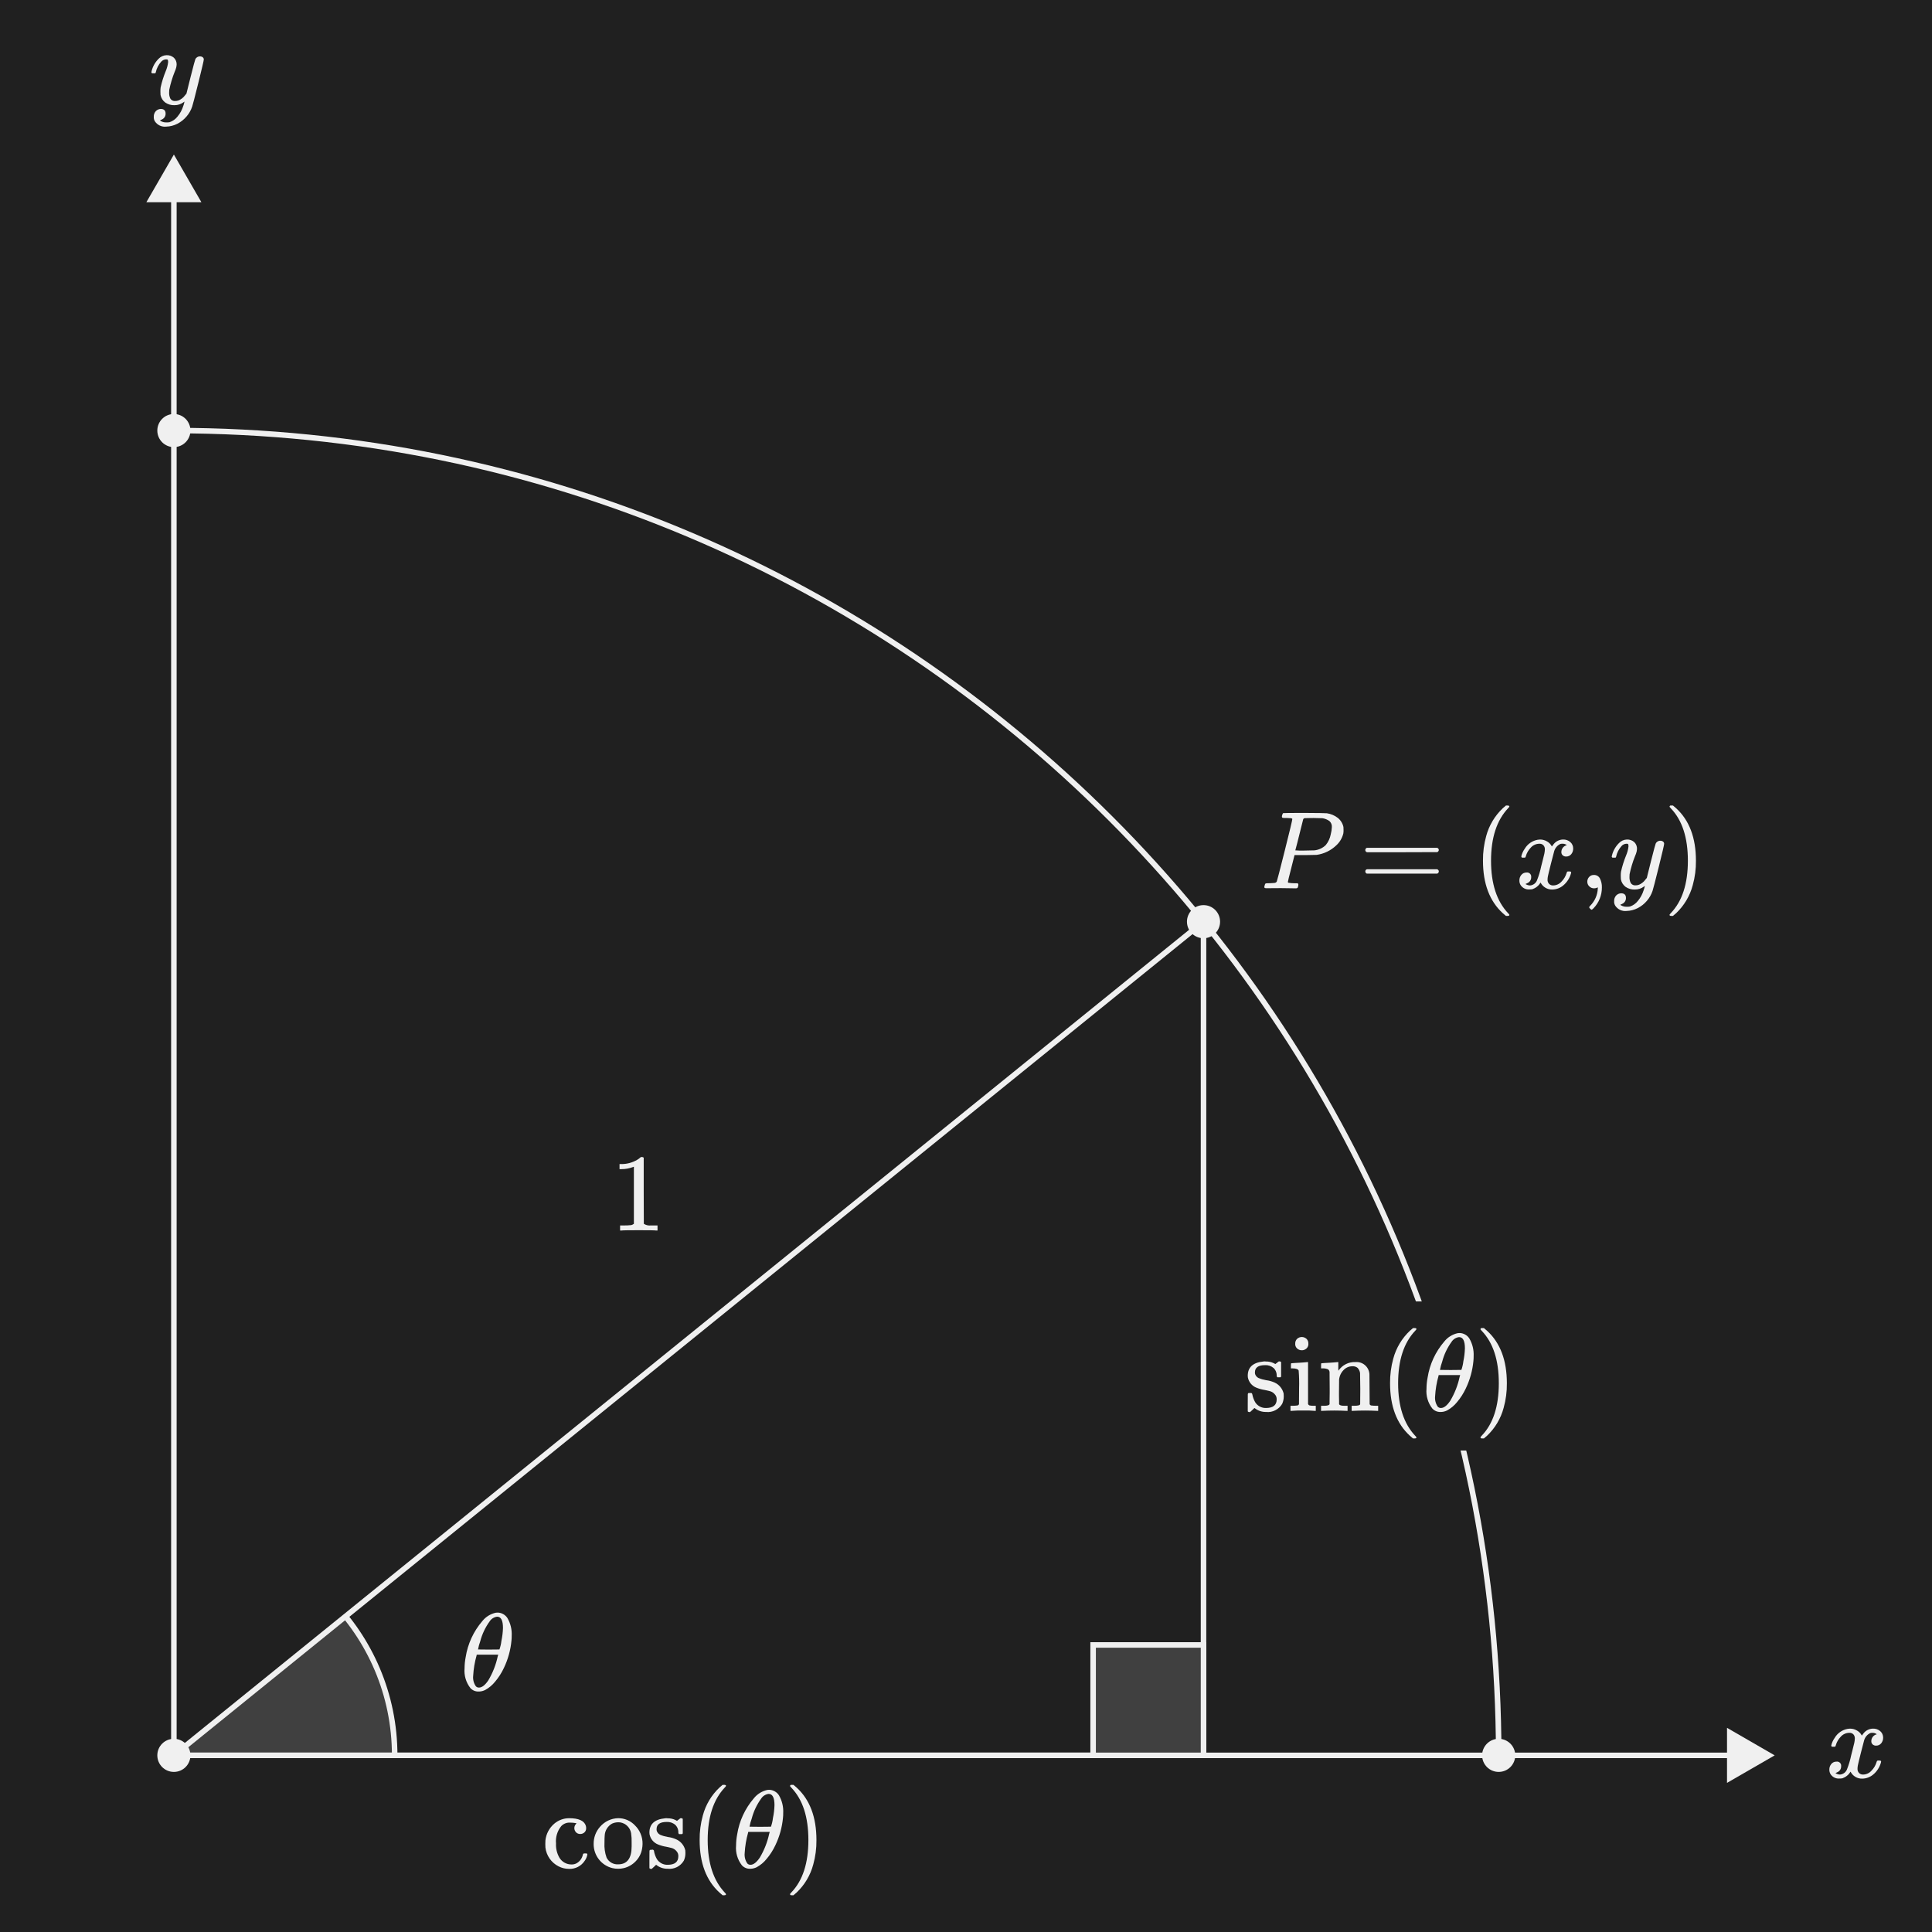<?xml version="1.0" encoding="UTF-8"?><svg xmlns="http://www.w3.org/2000/svg" width="350" height="350" xmlns:xlink="http://www.w3.org/1999/xlink" viewBox="0 0 350 350"><defs><style>.uuid-fada2032-8e7d-4f02-b373-c880ad998de8,.uuid-46afb4aa-3ac7-4dde-8d08-abdfa0bcc31c{fill:none;}.uuid-1da7cde2-7095-408b-a676-4b1f70a99987{fill:#f0f0f0;}.uuid-c940fadf-f789-4a08-9811-e8574fd9c042,.uuid-5478caa8-78b2-48d2-9ec0-1187cc08953a{fill:#202020;}.uuid-66beb417-d544-49dc-89c7-9821934ccce7{fill:#404040;}.uuid-66beb417-d544-49dc-89c7-9821934ccce7,.uuid-46afb4aa-3ac7-4dde-8d08-abdfa0bcc31c{stroke:#f0f0f0;stroke-miterlimit:10;}.uuid-5478caa8-78b2-48d2-9ec0-1187cc08953a{isolation:isolate;}.uuid-e4b4caa8-a1ed-43ac-adb0-8cc0cc572fb6{clip-path:url(#uuid-1582e265-96c6-4292-b90d-96c2247a0955);}</style><clipPath id="uuid-1582e265-96c6-4292-b90d-96c2247a0955"><polygon class="uuid-fada2032-8e7d-4f02-b373-c880ad998de8" points="218.029 166.971 31.5 318 218.029 318 218.029 166.971"/></clipPath></defs><g id="uuid-3fbbdc58-ec27-4fd0-af5e-d1bbe9c5596f"><rect class="uuid-5478caa8-78b2-48d2-9ec0-1187cc08953a" width="350" height="350"/></g><g id="uuid-7a816339-bec6-4cb8-ab68-a7dffe36fefd"><g class="uuid-e4b4caa8-a1ed-43ac-adb0-8cc0cc572fb6"><circle class="uuid-66beb417-d544-49dc-89c7-9821934ccce7" cx="31.5" cy="318" r="40"/></g><polygon class="uuid-46afb4aa-3ac7-4dde-8d08-abdfa0bcc31c" points="218.029 166.971 31.5 318 218.029 318 218.029 166.971"/><path class="uuid-1da7cde2-7095-408b-a676-4b1f70a99987" d="m331.867,316.44c-.067-.055-.11-.134-.12-.221.112-.497.323-.966.62-1.38.508-.866,1.371-1.466,2.36-1.64.139-.022.279-.036.42-.04.455-.003.901.121,1.289.359.366.21.662.523.851.9.173-.227.28-.366.319-.42.413-.52,1.037-.829,1.701-.84.487-.021.964.147,1.33.47.33.291.516.711.51,1.15.012.378-.112.747-.351,1.04-.228.277-.572.432-.93.42-.227.009-.45-.07-.62-.221-.161-.149-.249-.36-.24-.579-.008-.604.41-1.131,1-1.261-.065-.058-.14-.105-.22-.14-.179-.09-.379-.132-.58-.12-.128-.005-.256.008-.38.04-.546.258-.954.739-1.12,1.32-.04.107-.233.85-.58,2.229-.347,1.38-.533,2.156-.56,2.33-.04.198-.06.399-.06.601-.015.281.087.556.28.76.197.191.465.292.739.28.585-.011,1.137-.269,1.521-.711.433-.438.75-.977.92-1.569.04-.134.08-.21.12-.23.104-.027.212-.037.32-.029.253,0,.38.053.38.159,0,.014-.014.087-.04.221-.238.845-.726,1.598-1.4,2.16-.555.467-1.255.728-1.98.739-.891.025-1.716-.465-2.12-1.26-.338.561-.862.985-1.48,1.2-.172.031-.346.044-.52.04-.658.059-1.293-.258-1.641-.82-.137-.244-.206-.52-.199-.8-.01-.373.118-.736.359-1.021.226-.273.565-.428.92-.42.41-.063.794.218.858.628.011.07.012.142.002.213.015.471-.264.901-.7,1.079-.026.014-.06.03-.1.051s-.073.036-.1.05c-.018.011-.039.018-.06.02l-.061.021c0,.04.101.1.301.18.165.068.341.102.52.1.549-.045,1.027-.392,1.24-.9.337-.842.598-1.712.78-2.6.08-.307.167-.647.26-1.021.093-.374.163-.66.21-.86.047-.199.076-.319.09-.359.054-.257.088-.518.1-.78.015-.277-.078-.55-.26-.76-.188-.193-.451-.295-.72-.28-.595-.003-1.162.248-1.56.69-.433.446-.749.992-.92,1.59-.027.12-.057.189-.09.21-.108.029-.219.039-.33.03h-.279Z"/><path class="uuid-1da7cde2-7095-408b-a676-4b1f70a99987" d="m36.24,10.218c.172-.005.341.048.48.15.131.095.205.249.199.41,0,.173-.327,1.573-.98,4.199s-1.027,4.067-1.12,4.32c-.22.666-.57,1.281-1.03,1.81-.458.541-1.018.987-1.649,1.311-.626.323-1.316.501-2.02.52-.814.099-1.612-.274-2.06-.96-.148-.24-.218-.519-.2-.8-.024-.39.114-.774.38-1.06.234-.234.549-.37.88-.38.587,0,.88.28.88.84.014.471-.264.901-.7,1.08-.027.013-.06.029-.1.05-.04.02-.073.036-.1.05-.019.011-.039.018-.06.02l-.06.02c.04.08.18.167.42.26.204.078.421.119.64.12h.16c.174.004.349-.009.521-.04.57-.191,1.071-.545,1.439-1.02.47-.565.824-1.218,1.04-1.92.097-.253.171-.514.22-.78,0-.014-.013-.01-.04.01s-.066.05-.12.09c-.473.354-1.049.543-1.64.54-.597.024-1.186-.144-1.68-.48-.45-.335-.757-.828-.86-1.38-.018-.206-.024-.413-.02-.62-.005-.247.009-.495.04-.74.223-1.004.531-1.988.92-2.94.227-.522.375-1.075.439-1.64.008-.132-.009-.264-.05-.39-.033-.073-.11-.11-.23-.11h-.099c-.338.014-.656.166-.88.42-.488.544-.826,1.206-.979,1.92-.003.024-.01.048-.021.07-.007.021-.017.042-.03.06l-.029.03c-.02.016-.045.023-.07.021h-.53c-.08-.08-.12-.141-.12-.181.011-.095.032-.188.06-.279.217-.827.652-1.58,1.26-2.181.371-.391.881-.621,1.42-.64.489-.025.969.14,1.34.46.344.334.527.801.5,1.28-.009.141-.029.282-.06.42-.071.296-.172.584-.3.859-.423,1.056-.751,2.147-.98,3.261-.016.153-.022.306-.02.46-.023.401.059.8.239,1.159.197.286.535.44.88.4.306,0,.607-.083.87-.24.229-.125.437-.284.62-.47.141-.153.316-.363.53-.63,0-.014.033-.15.1-.41.067-.26.163-.65.29-1.17s.25-1.013.37-1.481c.507-2,.787-3.047.84-3.14.146-.342.489-.557.86-.539Z"/><path class="uuid-1da7cde2-7095-408b-a676-4b1f70a99987" d="m105.877,331.953c-.209.194-.485.298-.77.29-.286.009-.562-.104-.76-.31-.4-.424-.4-1.086,0-1.51.066-.066.097-.106.09-.12s-.07-.026-.19-.04c-.324-.051-.652-.078-.98-.08-.602-.032-1.187.202-1.6.641-.712.883-1.05,2.011-.939,3.14-.049.902.166,1.798.619,2.58.465.768,1.302,1.232,2.2,1.22.305.007.608-.062.88-.2.596-.325,1.02-.895,1.16-1.56.011-.076.046-.146.1-.2.103-.036.212-.05.32-.04h.28c.079.08.12.14.12.18-.068.428-.24.834-.5,1.181-.625.939-1.693,1.484-2.82,1.44-.661.001-1.313-.156-1.9-.46-1.311-.665-2.203-1.94-2.379-3.399-.019-.213-.026-.427-.02-.641-.005-.22.002-.441.02-.66.128-1.194.716-2.292,1.639-3.06.747-.621,1.688-.96,2.66-.96,1.721,0,2.727.453,3.02,1.36.044.149.064.304.06.46.009.283-.103.555-.309.749Z"/><path class="uuid-1da7cde2-7095-408b-a676-4b1f70a99987" d="m107.547,334.062c-.022-1.152.392-2.271,1.16-3.13.825-.957,2.017-1.52,3.28-1.55,1.14-.009,2.233.455,3.02,1.28.913.885,1.42,2.108,1.4,3.38-.005.316-.039.63-.101.94-.152.826-.545,1.588-1.13,2.19-.582.614-1.329,1.048-2.15,1.25-.34.084-.689.124-1.039.12-.357.005-.714-.035-1.061-.12-1.997-.5-3.393-2.301-3.38-4.36h0Zm4.8-3.92c-.106-.016-.213-.022-.32-.02-.393-.001-.781.08-1.14.239-.794.445-1.301,1.271-1.34,2.181-.026.24-.04.667-.04,1.28-.056.916.073,1.834.38,2.699.39.793,1.218,1.274,2.101,1.221,1.626,0,2.439-1.087,2.439-3.261v-.64c.019-.588-.015-1.177-.1-1.76-.177-1.004-.973-1.783-1.98-1.939h0Z"/><path class="uuid-1da7cde2-7095-408b-a676-4b1f70a99987" d="m120.786,330.062c-1.227,0-1.84.433-1.84,1.3-.008.115.005.231.041.341.105.304.328.553.619.69.436.183.893.314,1.36.391.539.067,1.065.215,1.56.439.818.373,1.417,1.104,1.621,1.98.017.159.024.32.02.48.009.475-.086.946-.28,1.38-.6,1.032-1.753,1.613-2.94,1.48-.757.014-1.494-.241-2.08-.72l-.159.14-.181.18c-.08.08-.16.153-.24.22l-.219.2h-.16c-.099-.003-.193-.046-.26-.12v-1.58c0-.866.002-1.366.01-1.5.006-.133.036-.213.09-.239.105-.021.213-.027.32-.021.152-.067.33.002.398.154.023.052.031.109.022.166.098.485.273.951.52,1.38.423.657,1.159,1.044,1.939,1.021,1.293,0,1.94-.52,1.94-1.56.015-.35-.115-.69-.36-.94-.221-.259-.513-.447-.84-.54-.227-.054-.546-.127-.959-.221-.521-.081-1.031-.222-1.52-.42-.799-.314-1.38-1.016-1.54-1.859-.017-.099-.024-.2-.02-.301,0-1.533.94-2.393,2.819-2.58.158-.03.321-.03.479,0,.484-.011.963.092,1.4.301l.301.159.18-.14c.14-.121.287-.235.44-.34h.16c.099.003.194.046.26.12v2.64l-.119.12h-.56c-.071-.061-.114-.147-.12-.24.03-.538-.174-1.063-.56-1.439-.428-.367-.981-.554-1.544-.521Z"/><path class="uuid-1da7cde2-7095-408b-a676-4b1f70a99987" d="m131.526,343.163c0,.12-.119.18-.359.18h-.26c-.094-.08-.281-.24-.561-.48-2.4-2.187-3.6-5.36-3.6-9.52-.016-1.506.179-3.008.58-4.46.517-1.934,1.563-3.686,3.019-5.06.094-.08.2-.171.32-.271s.199-.17.24-.21h.26c.104-.014.209.007.3.06.035.03.057.074.06.12,0,.054-.073.153-.22.301-2.067,2.187-3.101,5.36-3.101,9.52,0,4.16,1.034,7.333,3.101,9.52.147.147.22.247.22.3Z"/><path class="uuid-1da7cde2-7095-408b-a676-4b1f70a99987" d="m139.026,324.263c.014,0,.066-.003.16-.01s.173-.01.24-.01c.683.045,1.305.408,1.68.98.568.974.839,2.094.78,3.22.004.287-.01.574-.04.86-.161,1.729-.629,3.415-1.381,4.98-.418.893-.953,1.727-1.59,2.48-.492.613-1.1,1.122-1.789,1.5-.337.167-.704.263-1.08.28h-.141c-.553.014-1.086-.212-1.46-.62-.794-1.016-1.173-2.295-1.06-3.58.004-.678.07-1.354.199-2.02.377-2.419,1.423-4.684,3.02-6.54.619-.777,1.489-1.315,2.461-1.521Zm.32,7.94l.1-.341h-3.9l-.02.141c-.343,1.207-.551,2.448-.62,3.7-.069.664.101,1.331.48,1.88.149.161.36.249.579.24.533,0,1.094-.434,1.681-1.301.797-1.338,1.371-2.796,1.7-4.319h0Zm.96-5.181c0-1.359-.353-2.039-1.06-2.04-.559.069-1.058.384-1.36.86-.785,1.084-1.362,2.305-1.7,3.6-.176.481-.31.976-.4,1.48.653.014,1.3.02,1.94.02l1.94-.02c.178-.505.299-1.028.359-1.56.164-.77.258-1.553.281-2.339h0Z"/><path class="uuid-1da7cde2-7095-408b-a676-4b1f70a99987" d="m143.226,323.362l.079-.02h.441c.092.08.279.24.559.48,2.4,2.187,3.601,5.36,3.601,9.52.019,1.5-.177,2.995-.58,4.44-.514,1.941-1.56,3.7-3.02,5.079-.093.08-.199.171-.319.271s-.2.17-.239.21h-.24c-.105.008-.211-.005-.311-.04-.047-.026-.07-.094-.07-.2.014-.014.087-.1.221-.26,2.067-2.147,3.1-5.313,3.1-9.5s-1.033-7.353-3.1-9.5c-.134-.16-.207-.246-.221-.26-.01-.086.028-.171.1-.22Z"/><path class="uuid-1da7cde2-7095-408b-a676-4b1f70a99987" d="m89.839,292.157c.014,0,.067-.002.16-.01.094-.006.173-.01.24-.01.683.044,1.305.407,1.68.98.569.974.84,2.093.78,3.219.004.288-.01.575-.04.861-.161,1.729-.629,3.415-1.38,4.98-.419.892-.953,1.726-1.59,2.478-.493.612-1.101,1.122-1.79,1.5-.336.168-.704.264-1.08.281h-.14c-.554.014-1.087-.212-1.461-.621-.794-1.016-1.173-2.295-1.06-3.58.004-.678.071-1.354.2-2.02.378-2.419,1.424-4.683,3.02-6.539.619-.777,1.489-1.315,2.461-1.521Zm.32,7.941l.1-.342h-3.899l-.02.141c-.343,1.207-.551,2.448-.62,3.701-.07.664.101,1.33.48,1.879.149.161.361.249.58.24.533,0,1.093-.434,1.68-1.301.797-1.338,1.371-2.796,1.7-4.318h0Zm.96-5.182c0-1.359-.353-2.039-1.06-2.039-.559.069-1.058.384-1.36.859-.785,1.084-1.361,2.305-1.7,3.6-.175.481-.309.976-.399,1.48.652.013,1.299.02,1.939.02l1.94-.02c.179-.505.3-1.028.359-1.561.164-.77.258-1.553.281-2.34h0Z"/><path class="uuid-46afb4aa-3ac7-4dde-8d08-abdfa0bcc31c" d="m31.5,78c132.548,0,240,107.452,240,240"/><line class="uuid-46afb4aa-3ac7-4dde-8d08-abdfa0bcc31c" x1="314.324" y1="318" x2="31.5" y2="318"/><polygon class="uuid-1da7cde2-7095-408b-a676-4b1f70a99987" points="312.865 313.014 321.5 318 312.865 322.986 312.865 313.014"/><line class="uuid-46afb4aa-3ac7-4dde-8d08-abdfa0bcc31c" x1="31.5" y1="35.176" x2="31.5" y2="318"/><polygon class="uuid-1da7cde2-7095-408b-a676-4b1f70a99987" points="26.514 36.635 31.5 28 36.486 36.635 26.514 36.635"/><path class="uuid-1da7cde2-7095-408b-a676-4b1f70a99987" d="m118.896,222.921c-.227-.04-1.287-.06-3.18-.06-1.867,0-2.914.02-3.141.06h-.24v-.92h.52c.501.013,1.002-.007,1.5-.061.175-.045.339-.126.48-.239v-10.34c-.056.01-.11.031-.159.06-.659.249-1.356.378-2.061.38h-.38v-.92h.38c.984-.002,1.95-.264,2.8-.76.227-.124.436-.279.62-.46.026-.04.106-.06.24-.06.124-.003.245.039.34.12v5.98l.02,6c.384.251.845.357,1.3.3h1.18v.92h-.22Z"/><circle class="uuid-1da7cde2-7095-408b-a676-4b1f70a99987" cx="31.5" cy="318" r="3"/><circle class="uuid-1da7cde2-7095-408b-a676-4b1f70a99987" cx="218.029" cy="166.971" r="3"/><rect class="uuid-c940fadf-f789-4a08-9811-e8574fd9c042" x="223.001" y="235.768" width="53.496" height="27.004"/><path class="uuid-1da7cde2-7095-408b-a676-4b1f70a99987" d="m229.183,247.31c-1.227,0-1.84.433-1.84,1.3-.008.115.005.231.04.341.106.304.329.552.62.689.436.183.893.314,1.36.391.539.067,1.065.215,1.56.439.818.373,1.416,1.105,1.62,1.98.018.159.024.319.02.479.009.475-.086.946-.28,1.38-.6,1.032-1.753,1.613-2.94,1.48-.757.015-1.494-.241-2.08-.72l-.159.14-.181.18c-.08.08-.16.153-.24.22l-.22.2h-.16c-.099-.003-.193-.046-.26-.12v-1.58c0-.866.003-1.366.01-1.5.007-.133.037-.213.09-.239.105-.02.213-.027.32-.02.105-.011.212.003.311.04.058.084.095.179.109.28.098.485.274.951.521,1.38.423.657,1.159,1.044,1.939,1.02,1.293,0,1.94-.52,1.94-1.561.015-.349-.116-.689-.36-.939-.221-.259-.513-.447-.84-.54-.227-.054-.547-.127-.96-.221-.521-.081-1.031-.222-1.52-.42-.799-.314-1.381-1.016-1.54-1.859-.017-.099-.024-.2-.02-.301,0-1.533.94-2.393,2.82-2.58.159-.03.321-.03.48,0,.484-.011.963.092,1.4.301l.3.159.18-.14c.14-.121.287-.235.44-.34h.16c.099.003.193.046.26.12v2.64l-.12.12h-.56c-.071-.061-.114-.147-.12-.24.03-.538-.174-1.063-.56-1.439-.427-.366-.979-.553-1.54-.521Z"/><path class="uuid-1da7cde2-7095-408b-a676-4b1f70a99987" d="m238.204,255.591c-.691-.062-1.386-.082-2.08-.06-.727-.018-1.455.003-2.18.06h-.16v-.92h.319c.328.003.655-.018.98-.061.106-.039.192-.118.24-.22.013-.027.019-.993.02-2.899.035-1.067.009-2.136-.08-3.2-.107-.267-.5-.4-1.18-.4h-.22v-.46c0-.307.013-.46.04-.46l.199-.02c.134-.014.321-.027.561-.04.24-.014.48-.027.72-.04.227-.014.467-.03.72-.05.253-.02.447-.037.58-.051.134-.013.207-.02.221-.02h.06v7.6c.044.111.13.201.24.25.23.049.465.073.7.07h.46v.92h-.159Zm-2.32-13.38c.306.015.597.14.82.35.221.226.336.535.319.851.034.416-.176.814-.539,1.02-.19.125-.414.188-.641.18-.233.009-.464-.053-.66-.18-.363-.206-.574-.604-.54-1.02-.017-.33.111-.652.351-.88.244-.218.563-.333.889-.32h0Z"/><path class="uuid-1da7cde2-7095-408b-a676-4b1f70a99987" d="m242.584,254.391c.107.188.42.281.941.28h.6v.92h-.16c-1.492-.079-2.988-.079-4.48,0h-.16v-.92h.6c.52,0,.833-.093.94-.28v-.62c0-.186.003-.396.01-.63s.01-.493.01-.78v-.829c0-.413-.003-.857-.01-1.33s-.01-.863-.01-1.17v-.46c-.012-.206-.119-.395-.29-.511-.283-.114-.586-.171-.891-.17h-.359v-.46c0-.307.013-.46.04-.46l.2-.02c.133-.014.323-.027.569-.04.247-.013.49-.026.73-.04.227-.014.466-.03.72-.05s.446-.037.58-.051.206-.02.22-.02h.061v.8c-.011.253-.004.507.02.76l.02-.02c.684-1.009,1.842-1.592,3.06-1.54,1.284-.114,2.417.834,2.532,2.118.004.047.007.095.008.142.013.094.019,1.02.02,2.78,0,1.707.007,2.573.02,2.6.047.103.134.182.24.22.325.043.652.063.98.061h.32v.92h-.16c-1.492-.079-2.988-.079-4.48,0h-.16v-.92h.48c.707,0,1.06-.107,1.061-.32.013-.027.019-.947.02-2.76-.014-1.8-.027-2.753-.04-2.86-.053-.348-.21-.672-.45-.93-.268-.214-.607-.318-.949-.29-.598-.001-1.17.245-1.58.68-.47.474-.76,1.096-.82,1.761v.37c0,.233-.004.529-.01.89s-.01.7-.01,1.02v.63c0,.221.003.417.01.591s.01.33.01.47v.47l-.002-.003Z"/><path class="uuid-1da7cde2-7095-408b-a676-4b1f70a99987" d="m256.604,260.411c0,.12-.12.18-.36.18h-.26c-.094-.08-.281-.24-.561-.48-2.399-2.187-3.599-5.36-3.6-9.52-.016-1.506.179-3.008.58-4.46.518-1.934,1.563-3.686,3.02-5.059.094-.08.2-.171.32-.27s.2-.17.24-.21h.26c.104-.014.209.007.3.06.035.03.057.074.06.12,0,.054-.074.153-.221.301-2.067,2.187-3.1,5.36-3.1,9.52,0,4.16,1.033,7.333,3.1,9.52.147.146.222.246.222.3Z"/><path class="uuid-1da7cde2-7095-408b-a676-4b1f70a99987" d="m264.103,241.511c.014,0,.067-.003.16-.01s.173-.01.24-.01c.683.045,1.305.407,1.68.98.569.974.84,2.094.78,3.22.004.287-.01.574-.04.86-.161,1.729-.629,3.415-1.38,4.98-.419.893-.953,1.727-1.59,2.48-.493.612-1.101,1.122-1.79,1.5-.337.167-.704.263-1.08.28h-.14c-.554.014-1.086-.212-1.461-.62-.794-1.016-1.173-2.295-1.06-3.58.003-.678.07-1.354.2-2.02.377-2.419,1.423-4.684,3.02-6.54.619-.777,1.489-1.315,2.461-1.521Zm.32,7.94l.1-.341h-3.899l-.021.141c-.343,1.207-.551,2.448-.62,3.7-.07.664.101,1.331.48,1.88.149.161.361.249.58.24.533,0,1.093-.434,1.68-1.301.797-1.338,1.372-2.796,1.7-4.319h0Zm.96-5.181c0-1.359-.353-2.039-1.06-2.04-.559.069-1.058.385-1.36.86-.785,1.084-1.362,2.305-1.7,3.6-.175.481-.309.976-.399,1.48.652.013,1.299.02,1.94.02l1.94-.02c.179-.505.299-1.028.359-1.561.164-.77.257-1.553.28-2.34h0Z"/><path class="uuid-1da7cde2-7095-408b-a676-4b1f70a99987" d="m268.303,240.61l.08-.02h.44c.093.08.279.24.56.48,2.4,2.187,3.6,5.36,3.6,9.52.019,1.5-.177,2.995-.58,4.44-.514,1.941-1.56,3.7-3.02,5.079-.094.08-.2.171-.32.27s-.2.17-.239.21h-.24c-.105.008-.211-.005-.31-.04-.047-.026-.069-.094-.069-.2.013-.014.086-.1.22-.26,2.067-2.147,3.1-5.313,3.1-9.5s-1.033-7.353-3.1-9.5c-.134-.16-.207-.246-.22-.26-.009-.086.028-.17.099-.22Z"/><rect class="uuid-66beb417-d544-49dc-89c7-9821934ccce7" x="198.029" y="298" width="20" height="20"/><circle class="uuid-1da7cde2-7095-408b-a676-4b1f70a99987" cx="271.5" cy="318" r="3"/><circle class="uuid-1da7cde2-7095-408b-a676-4b1f70a99987" cx="31.5" cy="78" r="3"/><path class="uuid-1da7cde2-7095-408b-a676-4b1f70a99987" d="m234.116,148.369c-.002-.019-.009-.036-.02-.051-.014-.02-.036-.035-.06-.04-.028-.007-.055-.016-.08-.029-.038-.016-.079-.026-.12-.03-.046-.006-.093-.01-.14-.01h-.16c-.057.001-.114-.003-.17-.011-.063-.007-.127-.01-.191-.01h-.2c-.2.008-.401-.001-.6-.029-.065-.019-.117-.067-.14-.131-.012-.093-.005-.188.02-.279.031-.157.092-.306.18-.44.04-.027,1.334-.04,3.881-.04,2.532.014,3.885.034,4.059.061.717.103,1.396.389,1.97.83.523.415.887.997,1.03,1.649.017.173.024.346.02.52.008.22-.005.441-.039.659-.201.832-.647,1.584-1.28,2.16-.976.934-2.222,1.537-3.56,1.721-.093.013-.793.026-2.1.04h-1.9l-.6,2.38c-.4,1.547-.6,2.367-.6,2.46,0,.093.02.146.059.16.363.069.731.102,1.1.1h.62c.052.066.093.14.12.22.001.208-.047.414-.14.601-.089.074-.204.11-.32.1-.227,0-.63-.007-1.21-.02-.58-.013-1.09-.02-1.53-.02-.427,0-.917.003-1.47.01-.554.007-.937.011-1.15.011-.173,0-.279-.033-.319-.101-.019-.031-.032-.065-.04-.1.014-.095.034-.188.06-.28.054-.213.106-.337.16-.37.149-.047.305-.064.46-.05.36,0,.76-.02,1.2-.061.156-.019.295-.107.38-.239.04-.054.52-1.907,1.44-5.561.92-3.653,1.38-5.58,1.38-5.78Zm7.16,1.48c.036-.419-.127-.83-.44-1.11-.374-.266-.806-.441-1.26-.51-.094-.013-.627-.026-1.601-.04-.227,0-.46.004-.699.01-.24.008-.434.011-.58.011h-.24c-.142-.003-.277.064-.36.18-.027.08-.157.593-.39,1.54-.233.947-.463,1.867-.69,2.76-.227.893-.346,1.347-.359,1.36.539.049,1.08.062,1.62.04,1.119-.013,1.733-.027,1.84-.04.776-.077,1.502-.415,2.059-.96.458-.561.768-1.228.9-1.94.115-.425.182-.861.2-1.301h0Z"/><path class="uuid-1da7cde2-7095-408b-a676-4b1f70a99987" d="m247.336,153.988c.003-.178.114-.337.28-.4h12.739c.174.057.294.217.301.4-.015.169-.123.316-.28.381l-6.36.02h-6.36c-.191-.037-.326-.207-.32-.401Zm0,3.881c-.005-.194.13-.363.32-.4h12.72c.028.026.058.049.09.07.036.024.069.05.1.08.026.029.046.063.06.1.02.047.03.098.03.15-.007.183-.127.342-.301.399h-12.739c-.167-.063-.278-.221-.28-.399Z"/><path class="uuid-1da7cde2-7095-408b-a676-4b1f70a99987" d="m273.436,165.749c0,.12-.12.18-.36.18h-.26c-.094-.08-.28-.24-.56-.48-2.4-2.187-3.601-5.36-3.601-9.52-.016-1.506.179-3.008.58-4.46.517-1.934,1.563-3.686,3.02-5.06.093-.08.199-.171.319-.27s.2-.17.24-.21h.26c.104-.014.209.007.3.06.036.03.057.073.061.12,0,.054-.073.153-.22.301-2.067,2.187-3.101,5.36-3.101,9.52,0,4.16,1.034,7.333,3.101,9.52.147.146.221.246.221.3Z"/><path class="uuid-1da7cde2-7095-408b-a676-4b1f70a99987" d="m275.716,155.369c-.067-.055-.11-.134-.12-.221.112-.497.323-.966.62-1.38.508-.866,1.371-1.465,2.359-1.64.139-.022.28-.036.421-.04.455-.003.902.122,1.29.359.365.211.661.523.85.9.173-.227.28-.366.32-.42.412-.52,1.036-.829,1.699-.84.487-.021.964.147,1.33.47.33.29.516.71.511,1.15.012.378-.113.747-.351,1.04-.228.277-.572.433-.93.42-.227.01-.45-.07-.62-.221-.161-.149-.249-.36-.24-.579-.008-.604.41-1.131,1-1.261-.065-.058-.14-.105-.22-.14-.179-.09-.379-.132-.58-.12-.128-.005-.256.008-.38.04-.546.258-.954.739-1.12,1.32-.04.107-.233.85-.58,2.23-.347,1.38-.533,2.157-.56,2.33-.04.198-.06.399-.061.601-.015.281.087.556.28.76.198.191.465.292.74.28.585-.011,1.137-.269,1.52-.711.433-.438.749-.978.92-1.569.04-.134.08-.21.12-.23.104-.027.212-.037.32-.029.253,0,.38.053.38.159,0,.014-.014.087-.04.221-.238.845-.726,1.598-1.4,2.16-.555.467-1.255.728-1.98.739-.891.025-1.717-.465-2.12-1.26-.338.561-.862.985-1.48,1.2-.171.031-.345.044-.52.04-.658.06-1.293-.258-1.64-.82-.138-.244-.207-.52-.2-.8-.009-.373.118-.736.359-1.02.227-.273.566-.428.921-.42.41-.063.794.219.857.629.011.07.012.141.002.212.015.471-.264.901-.7,1.079-.026.014-.06.03-.1.051s-.073.036-.1.05c-.019.011-.039.018-.061.02l-.06.02c0,.04.1.1.3.18.165.068.342.102.52.101.549-.046,1.027-.392,1.24-.9.337-.842.598-1.712.78-2.6.08-.307.167-.647.26-1.02.093-.373.163-.66.21-.86.047-.199.077-.319.09-.359.054-.257.088-.518.101-.78.015-.278-.078-.55-.261-.76-.188-.193-.451-.295-.72-.28-.595-.003-1.162.248-1.56.69-.433.446-.749.992-.92,1.59-.027.12-.058.189-.091.21-.107.029-.219.039-.329.03h-.278Z"/><path class="uuid-1da7cde2-7095-408b-a676-4b1f70a99987" d="m287.915,160.579c-.234-.22-.365-.529-.36-.851-.006-.318.113-.627.33-.859.217-.239.528-.37.851-.36.464-.025.898.226,1.109.64.251.502.371,1.059.351,1.62.012,1.401-.527,2.752-1.5,3.76-.188.186-.307.28-.36.28s-.14-.06-.26-.18-.18-.207-.18-.26c0-.067.066-.167.199-.301.819-.823,1.304-1.92,1.36-3.08v-.239c-.043.013-.083.034-.12.06-.169.079-.353.12-.54.12-.329.007-.646-.119-.88-.35Z"/><path class="uuid-1da7cde2-7095-408b-a676-4b1f70a99987" d="m300.796,152.309c.172-.005.341.048.479.15.131.095.206.248.2.41,0,.173-.326,1.573-.979,4.199-.654,2.627-1.028,4.067-1.12,4.32-.221.665-.571,1.281-1.03,1.81-.458.541-1.019.987-1.65,1.311-.626.323-1.316.5-2.02.52-.813.098-1.612-.274-2.06-.96-.147-.24-.217-.519-.199-.8-.024-.39.114-.774.38-1.06.234-.234.549-.37.88-.38.587,0,.88.28.88.84.014.471-.264.901-.7,1.08-.026.013-.06.029-.1.05-.04.02-.073.036-.101.05-.018.011-.038.018-.06.02l-.06.02c.039.08.18.167.42.26.204.078.421.119.64.12h.16c.174.004.348-.009.52-.04.57-.19,1.071-.545,1.44-1.02.47-.565.824-1.218,1.04-1.92.097-.253.171-.514.22-.78,0-.014-.014-.01-.04.01s-.066.05-.12.09c-.473.354-1.049.543-1.64.54-.597.024-1.186-.144-1.68-.48-.45-.335-.757-.828-.86-1.38-.018-.206-.025-.413-.02-.62-.004-.247.009-.495.04-.74.224-1.004.532-1.987.92-2.94.227-.522.376-1.074.44-1.64.008-.132-.009-.264-.05-.39-.033-.073-.11-.11-.23-.11h-.1c-.338.014-.656.166-.88.42-.488.544-.826,1.206-.98,1.92-.003.024-.01.048-.02.07-.007.021-.017.041-.03.059-.007.007-.017.018-.03.03-.02.016-.045.023-.069.02h-.53c-.08-.08-.12-.141-.12-.181.011-.095.032-.188.061-.279.217-.827.652-1.58,1.26-2.181.371-.391.881-.621,1.42-.64.489-.025.969.14,1.34.46.344.334.527.801.5,1.28-.01.141-.03.282-.06.42-.071.296-.172.584-.301.859-.423,1.055-.751,2.147-.98,3.261-.016.153-.022.306-.02.46-.024.401.059.801.24,1.159.197.286.535.44.88.4.306,0,.607-.083.87-.24.229-.125.437-.284.62-.47.14-.153.317-.363.53-.63,0-.014.033-.15.1-.41.067-.26.163-.65.29-1.17.127-.52.25-1.013.37-1.48.507-2,.787-3.047.84-3.14.146-.342.489-.556.86-.538Z"/><path class="uuid-1da7cde2-7095-408b-a676-4b1f70a99987" d="m302.555,145.948l.08-.02h.44c.094.08.28.24.56.48,2.399,2.187,3.599,5.36,3.6,9.52.019,1.5-.177,2.995-.58,4.44-.514,1.941-1.56,3.7-3.02,5.079-.094.08-.2.171-.32.27s-.2.17-.24.21h-.239c-.105.008-.211-.005-.311-.04-.047-.026-.07-.094-.07-.2.014-.014.087-.1.221-.26,2.067-2.147,3.1-5.313,3.1-9.5s-1.033-7.353-3.1-9.5c-.134-.16-.207-.246-.221-.26-.009-.086.029-.17.099-.219Z"/></g></svg>